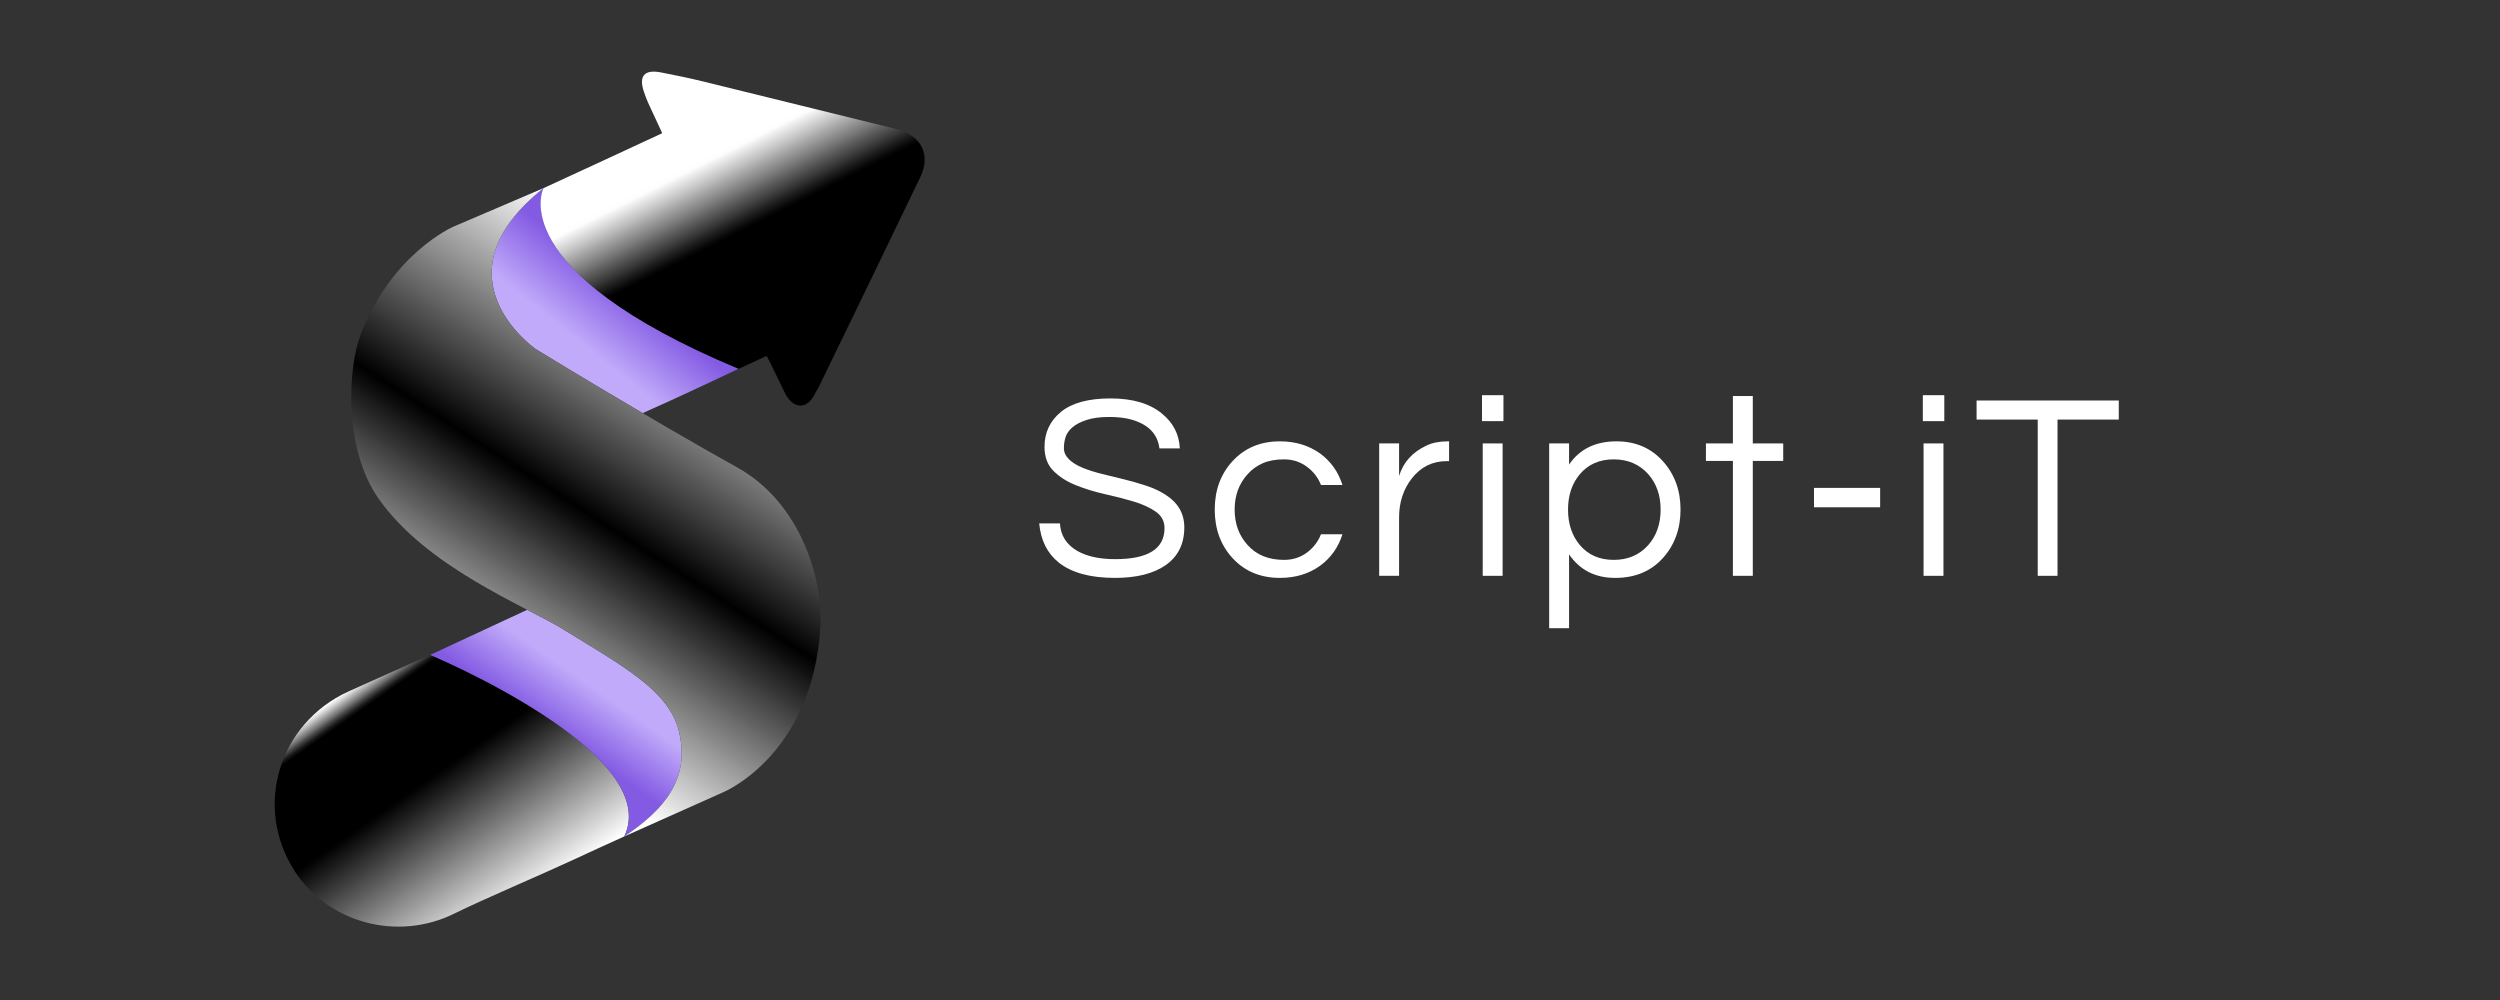 <svg xmlns="http://www.w3.org/2000/svg" xmlns:xlink="http://www.w3.org/1999/xlink" width="500" zoomAndPan="magnify" viewBox="0 0 375 150" height="200" preserveAspectRatio="xMidYMid meet" version="1.0"><rect x="0" y="0" width="375" height="150" fill="#333333" stroke="none"/><defs><g/><clipPath id="bbf64ff0d7"><path d="M 41.203 98 L 96 98 L 96 138.996 L 41.203 138.996 Z M 41.203 98 " clip-rule="nonzero"/></clipPath><clipPath id="56ed6a9a7a"><path d="M 64.531 98.234 L 64.543 98.227 C 60.141 100.195 55.062 102.438 52.242 103.73 C 41.758 108.539 37.996 121.113 44.227 130.699 C 49.215 138.383 59.57 141.305 68.207 137.008 C 72.23 135.008 81.719 130.965 85.793 129.059 C 88.398 127.84 91.023 126.652 93.648 125.461 C 99.609 112.871 64.531 98.234 64.531 98.234 Z M 95.535 124.602 L 95.773 124.496 L 95.773 124.488 Z M 95.535 124.602 " clip-rule="nonzero"/></clipPath><linearGradient x1="76.454" gradientTransform="matrix(0.08, 0, 0, 0.08, 41.208, 10.746)" y1="1042.196" x2="556.451" gradientUnits="userSpaceOnUse" y2="1727.72" id="fc3ef2fd97"><stop stop-opacity="1" stop-color="rgb(100%, 100%, 100%)" offset="0"/><stop stop-opacity="1" stop-color="rgb(100%, 100%, 100%)" offset="0.125"/><stop stop-opacity="1" stop-color="rgb(100%, 100%, 100%)" offset="0.156"/><stop stop-opacity="1" stop-color="rgb(93.257%, 93.257%, 93.257%)" offset="0.16"/><stop stop-opacity="1" stop-color="rgb(86.514%, 86.514%, 86.514%)" offset="0.164"/><stop stop-opacity="1" stop-color="rgb(78.79%, 78.79%, 78.79%)" offset="0.168"/><stop stop-opacity="1" stop-color="rgb(71.066%, 71.066%, 71.066%)" offset="0.172"/><stop stop-opacity="1" stop-color="rgb(63.341%, 63.341%, 63.341%)" offset="0.176"/><stop stop-opacity="1" stop-color="rgb(55.617%, 55.617%, 55.617%)" offset="0.18"/><stop stop-opacity="1" stop-color="rgb(47.893%, 47.893%, 47.893%)" offset="0.184"/><stop stop-opacity="1" stop-color="rgb(40.169%, 40.169%, 40.169%)" offset="0.188"/><stop stop-opacity="1" stop-color="rgb(32.443%, 32.443%, 32.443%)" offset="0.191"/><stop stop-opacity="1" stop-color="rgb(24.719%, 24.719%, 24.719%)" offset="0.195"/><stop stop-opacity="1" stop-color="rgb(16.995%, 16.995%, 16.995%)" offset="0.199"/><stop stop-opacity="1" stop-color="rgb(9.271%, 9.271%, 9.271%)" offset="0.203"/><stop stop-opacity="1" stop-color="rgb(4.636%, 4.636%, 4.636%)" offset="0.207"/><stop stop-opacity="1" stop-color="rgb(0%, 0%, 0%)" offset="0.211"/><stop stop-opacity="1" stop-color="rgb(0%, 0%, 0%)" offset="0.219"/><stop stop-opacity="1" stop-color="rgb(0%, 0%, 0%)" offset="0.25"/><stop stop-opacity="1" stop-color="rgb(0%, 0%, 0%)" offset="0.375"/><stop stop-opacity="1" stop-color="rgb(0%, 0%, 0%)" offset="0.406"/><stop stop-opacity="1" stop-color="rgb(0%, 0%, 0%)" offset="0.422"/><stop stop-opacity="1" stop-color="rgb(0.981%, 0.981%, 0.981%)" offset="0.426"/><stop stop-opacity="1" stop-color="rgb(1.962%, 1.962%, 1.962%)" offset="0.43"/><stop stop-opacity="1" stop-color="rgb(3.065%, 3.065%, 3.065%)" offset="0.434"/><stop stop-opacity="1" stop-color="rgb(4.17%, 4.17%, 4.17%)" offset="0.438"/><stop stop-opacity="1" stop-color="rgb(5.273%, 5.273%, 5.273%)" offset="0.441"/><stop stop-opacity="1" stop-color="rgb(6.377%, 6.377%, 6.377%)" offset="0.445"/><stop stop-opacity="1" stop-color="rgb(7.48%, 7.48%, 7.48%)" offset="0.449"/><stop stop-opacity="1" stop-color="rgb(8.583%, 8.583%, 8.583%)" offset="0.453"/><stop stop-opacity="1" stop-color="rgb(9.686%, 9.686%, 9.686%)" offset="0.457"/><stop stop-opacity="1" stop-color="rgb(10.791%, 10.791%, 10.791%)" offset="0.461"/><stop stop-opacity="1" stop-color="rgb(11.894%, 11.894%, 11.894%)" offset="0.465"/><stop stop-opacity="1" stop-color="rgb(12.997%, 12.997%, 12.997%)" offset="0.469"/><stop stop-opacity="1" stop-color="rgb(14.101%, 14.101%, 14.101%)" offset="0.473"/><stop stop-opacity="1" stop-color="rgb(15.204%, 15.204%, 15.204%)" offset="0.477"/><stop stop-opacity="1" stop-color="rgb(16.307%, 16.307%, 16.307%)" offset="0.48"/><stop stop-opacity="1" stop-color="rgb(17.412%, 17.412%, 17.412%)" offset="0.484"/><stop stop-opacity="1" stop-color="rgb(18.515%, 18.515%, 18.515%)" offset="0.488"/><stop stop-opacity="1" stop-color="rgb(19.618%, 19.618%, 19.618%)" offset="0.492"/><stop stop-opacity="1" stop-color="rgb(20.721%, 20.721%, 20.721%)" offset="0.496"/><stop stop-opacity="1" stop-color="rgb(21.825%, 21.825%, 21.825%)" offset="0.5"/><stop stop-opacity="1" stop-color="rgb(22.928%, 22.928%, 22.928%)" offset="0.504"/><stop stop-opacity="1" stop-color="rgb(24.033%, 24.033%, 24.033%)" offset="0.508"/><stop stop-opacity="1" stop-color="rgb(25.136%, 25.136%, 25.136%)" offset="0.512"/><stop stop-opacity="1" stop-color="rgb(26.239%, 26.239%, 26.239%)" offset="0.516"/><stop stop-opacity="1" stop-color="rgb(27.342%, 27.342%, 27.342%)" offset="0.52"/><stop stop-opacity="1" stop-color="rgb(28.445%, 28.445%, 28.445%)" offset="0.523"/><stop stop-opacity="1" stop-color="rgb(29.549%, 29.549%, 29.549%)" offset="0.527"/><stop stop-opacity="1" stop-color="rgb(30.653%, 30.653%, 30.653%)" offset="0.531"/><stop stop-opacity="1" stop-color="rgb(31.757%, 31.757%, 31.757%)" offset="0.535"/><stop stop-opacity="1" stop-color="rgb(32.86%, 32.86%, 32.86%)" offset="0.539"/><stop stop-opacity="1" stop-color="rgb(33.963%, 33.963%, 33.963%)" offset="0.543"/><stop stop-opacity="1" stop-color="rgb(35.068%, 35.068%, 35.068%)" offset="0.547"/><stop stop-opacity="1" stop-color="rgb(36.171%, 36.171%, 36.171%)" offset="0.551"/><stop stop-opacity="1" stop-color="rgb(37.274%, 37.274%, 37.274%)" offset="0.555"/><stop stop-opacity="1" stop-color="rgb(38.377%, 38.377%, 38.377%)" offset="0.559"/><stop stop-opacity="1" stop-color="rgb(39.481%, 39.481%, 39.481%)" offset="0.562"/><stop stop-opacity="1" stop-color="rgb(40.584%, 40.584%, 40.584%)" offset="0.566"/><stop stop-opacity="1" stop-color="rgb(41.689%, 41.689%, 41.689%)" offset="0.57"/><stop stop-opacity="1" stop-color="rgb(42.792%, 42.792%, 42.792%)" offset="0.574"/><stop stop-opacity="1" stop-color="rgb(43.895%, 43.895%, 43.895%)" offset="0.578"/><stop stop-opacity="1" stop-color="rgb(44.998%, 44.998%, 44.998%)" offset="0.582"/><stop stop-opacity="1" stop-color="rgb(46.101%, 46.101%, 46.101%)" offset="0.586"/><stop stop-opacity="1" stop-color="rgb(47.205%, 47.205%, 47.205%)" offset="0.59"/><stop stop-opacity="1" stop-color="rgb(48.309%, 48.309%, 48.309%)" offset="0.594"/><stop stop-opacity="1" stop-color="rgb(49.413%, 49.413%, 49.413%)" offset="0.598"/><stop stop-opacity="1" stop-color="rgb(50.516%, 50.516%, 50.516%)" offset="0.602"/><stop stop-opacity="1" stop-color="rgb(51.619%, 51.619%, 51.619%)" offset="0.605"/><stop stop-opacity="1" stop-color="rgb(52.722%, 52.722%, 52.722%)" offset="0.609"/><stop stop-opacity="1" stop-color="rgb(53.825%, 53.825%, 53.825%)" offset="0.613"/><stop stop-opacity="1" stop-color="rgb(54.93%, 54.93%, 54.93%)" offset="0.617"/><stop stop-opacity="1" stop-color="rgb(56.033%, 56.033%, 56.033%)" offset="0.621"/><stop stop-opacity="1" stop-color="rgb(57.137%, 57.137%, 57.137%)" offset="0.625"/><stop stop-opacity="1" stop-color="rgb(58.24%, 58.24%, 58.24%)" offset="0.629"/><stop stop-opacity="1" stop-color="rgb(59.344%, 59.344%, 59.344%)" offset="0.633"/><stop stop-opacity="1" stop-color="rgb(60.448%, 60.448%, 60.448%)" offset="0.637"/><stop stop-opacity="1" stop-color="rgb(61.551%, 61.551%, 61.551%)" offset="0.641"/><stop stop-opacity="1" stop-color="rgb(62.654%, 62.654%, 62.654%)" offset="0.645"/><stop stop-opacity="1" stop-color="rgb(63.757%, 63.757%, 63.757%)" offset="0.648"/><stop stop-opacity="1" stop-color="rgb(64.861%, 64.861%, 64.861%)" offset="0.652"/><stop stop-opacity="1" stop-color="rgb(65.965%, 65.965%, 65.965%)" offset="0.656"/><stop stop-opacity="1" stop-color="rgb(67.068%, 67.068%, 67.068%)" offset="0.66"/><stop stop-opacity="1" stop-color="rgb(68.172%, 68.172%, 68.172%)" offset="0.664"/><stop stop-opacity="1" stop-color="rgb(69.275%, 69.275%, 69.275%)" offset="0.668"/><stop stop-opacity="1" stop-color="rgb(70.378%, 70.378%, 70.378%)" offset="0.672"/><stop stop-opacity="1" stop-color="rgb(71.481%, 71.481%, 71.481%)" offset="0.676"/><stop stop-opacity="1" stop-color="rgb(72.586%, 72.586%, 72.586%)" offset="0.68"/><stop stop-opacity="1" stop-color="rgb(73.689%, 73.689%, 73.689%)" offset="0.684"/><stop stop-opacity="1" stop-color="rgb(74.792%, 74.792%, 74.792%)" offset="0.688"/><stop stop-opacity="1" stop-color="rgb(75.896%, 75.896%, 75.896%)" offset="0.691"/><stop stop-opacity="1" stop-color="rgb(76.999%, 76.999%, 76.999%)" offset="0.695"/><stop stop-opacity="1" stop-color="rgb(78.102%, 78.102%, 78.102%)" offset="0.699"/><stop stop-opacity="1" stop-color="rgb(79.207%, 79.207%, 79.207%)" offset="0.703"/><stop stop-opacity="1" stop-color="rgb(80.31%, 80.31%, 80.31%)" offset="0.707"/><stop stop-opacity="1" stop-color="rgb(81.413%, 81.413%, 81.413%)" offset="0.711"/><stop stop-opacity="1" stop-color="rgb(82.516%, 82.516%, 82.516%)" offset="0.715"/><stop stop-opacity="1" stop-color="rgb(83.62%, 83.62%, 83.62%)" offset="0.719"/><stop stop-opacity="1" stop-color="rgb(84.723%, 84.723%, 84.723%)" offset="0.723"/><stop stop-opacity="1" stop-color="rgb(85.828%, 85.828%, 85.828%)" offset="0.727"/><stop stop-opacity="1" stop-color="rgb(86.931%, 86.931%, 86.931%)" offset="0.73"/><stop stop-opacity="1" stop-color="rgb(88.034%, 88.034%, 88.034%)" offset="0.734"/><stop stop-opacity="1" stop-color="rgb(89.137%, 89.137%, 89.137%)" offset="0.738"/><stop stop-opacity="1" stop-color="rgb(90.242%, 90.242%, 90.242%)" offset="0.742"/><stop stop-opacity="1" stop-color="rgb(91.345%, 91.345%, 91.345%)" offset="0.746"/><stop stop-opacity="1" stop-color="rgb(92.448%, 92.448%, 92.448%)" offset="0.75"/><stop stop-opacity="1" stop-color="rgb(93.552%, 93.552%, 93.552%)" offset="0.754"/><stop stop-opacity="1" stop-color="rgb(94.655%, 94.655%, 94.655%)" offset="0.758"/><stop stop-opacity="1" stop-color="rgb(95.758%, 95.758%, 95.758%)" offset="0.762"/><stop stop-opacity="1" stop-color="rgb(96.863%, 96.863%, 96.863%)" offset="0.766"/><stop stop-opacity="1" stop-color="rgb(97.966%, 97.966%, 97.966%)" offset="0.77"/><stop stop-opacity="1" stop-color="rgb(99.069%, 99.069%, 99.069%)" offset="0.773"/><stop stop-opacity="1" stop-color="rgb(99.535%, 99.535%, 99.535%)" offset="0.777"/><stop stop-opacity="1" stop-color="rgb(100%, 100%, 100%)" offset="0.781"/><stop stop-opacity="1" stop-color="rgb(100%, 100%, 100%)" offset="0.812"/><stop stop-opacity="1" stop-color="rgb(100%, 100%, 100%)" offset="0.875"/><stop stop-opacity="1" stop-color="rgb(100%, 100%, 100%)" offset="1"/></linearGradient><clipPath id="663a079179"><path d="M 64 91 L 103 91 L 103 126 L 64 126 Z M 64 91 " clip-rule="nonzero"/></clipPath><clipPath id="40b9ee86f8"><path d="M 101.844 109.699 C 100.363 103.555 93.262 99.824 84.496 94.406 C 83.125 93.559 81.242 92.59 79.082 91.469 L 64.531 98.234 C 64.531 98.234 99.617 112.875 93.645 125.465 C 99.645 121.441 103.574 116.859 101.844 109.699 Z M 101.844 109.699 " clip-rule="nonzero"/></clipPath><linearGradient x1="343.986" gradientTransform="matrix(0.08, 0, 0, 0.08, 41.208, 10.746)" y1="1473.524" x2="702.686" gradientUnits="userSpaceOnUse" y2="957.837" id="b6001cab8d"><stop stop-opacity="1" stop-color="rgb(51.399%, 35.699%, 89%)" offset="0"/><stop stop-opacity="1" stop-color="rgb(51.399%, 35.699%, 89%)" offset="0.25"/><stop stop-opacity="1" stop-color="rgb(51.399%, 35.699%, 89%)" offset="0.375"/><stop stop-opacity="1" stop-color="rgb(51.399%, 35.699%, 89%)" offset="0.438"/><stop stop-opacity="1" stop-color="rgb(51.399%, 35.699%, 89%)" offset="0.443"/><stop stop-opacity="1" stop-color="rgb(51.399%, 35.699%, 89%)" offset="0.469"/><stop stop-opacity="1" stop-color="rgb(51.666%, 36.04%, 89.098%)" offset="0.473"/><stop stop-opacity="1" stop-color="rgb(51.933%, 36.382%, 89.197%)" offset="0.477"/><stop stop-opacity="1" stop-color="rgb(52.477%, 37.074%, 89.398%)" offset="0.48"/><stop stop-opacity="1" stop-color="rgb(53.02%, 37.767%, 89.6%)" offset="0.484"/><stop stop-opacity="1" stop-color="rgb(53.563%, 38.46%, 89.801%)" offset="0.488"/><stop stop-opacity="1" stop-color="rgb(54.106%, 39.153%, 90.002%)" offset="0.492"/><stop stop-opacity="1" stop-color="rgb(54.649%, 39.845%, 90.202%)" offset="0.496"/><stop stop-opacity="1" stop-color="rgb(55.193%, 40.538%, 90.404%)" offset="0.5"/><stop stop-opacity="1" stop-color="rgb(55.734%, 41.231%, 90.605%)" offset="0.504"/><stop stop-opacity="1" stop-color="rgb(56.277%, 41.924%, 90.807%)" offset="0.508"/><stop stop-opacity="1" stop-color="rgb(56.821%, 42.616%, 91.006%)" offset="0.512"/><stop stop-opacity="1" stop-color="rgb(57.364%, 43.309%, 91.208%)" offset="0.516"/><stop stop-opacity="1" stop-color="rgb(57.907%, 44.002%, 91.409%)" offset="0.52"/><stop stop-opacity="1" stop-color="rgb(58.45%, 44.695%, 91.611%)" offset="0.523"/><stop stop-opacity="1" stop-color="rgb(58.994%, 45.387%, 91.812%)" offset="0.527"/><stop stop-opacity="1" stop-color="rgb(59.537%, 46.08%, 92.014%)" offset="0.531"/><stop stop-opacity="1" stop-color="rgb(60.078%, 46.773%, 92.213%)" offset="0.535"/><stop stop-opacity="1" stop-color="rgb(60.622%, 47.466%, 92.415%)" offset="0.539"/><stop stop-opacity="1" stop-color="rgb(61.165%, 48.158%, 92.616%)" offset="0.543"/><stop stop-opacity="1" stop-color="rgb(61.708%, 48.851%, 92.818%)" offset="0.547"/><stop stop-opacity="1" stop-color="rgb(62.251%, 49.544%, 93.018%)" offset="0.551"/><stop stop-opacity="1" stop-color="rgb(62.794%, 50.237%, 93.219%)" offset="0.555"/><stop stop-opacity="1" stop-color="rgb(63.338%, 50.929%, 93.42%)" offset="0.559"/><stop stop-opacity="1" stop-color="rgb(63.881%, 51.622%, 93.622%)" offset="0.562"/><stop stop-opacity="1" stop-color="rgb(64.423%, 52.315%, 93.823%)" offset="0.566"/><stop stop-opacity="1" stop-color="rgb(64.966%, 53.008%, 94.025%)" offset="0.57"/><stop stop-opacity="1" stop-color="rgb(65.509%, 53.7%, 94.225%)" offset="0.574"/><stop stop-opacity="1" stop-color="rgb(66.052%, 54.393%, 94.426%)" offset="0.578"/><stop stop-opacity="1" stop-color="rgb(66.595%, 55.086%, 94.627%)" offset="0.582"/><stop stop-opacity="1" stop-color="rgb(67.139%, 55.779%, 94.829%)" offset="0.586"/><stop stop-opacity="1" stop-color="rgb(67.682%, 56.471%, 95.03%)" offset="0.59"/><stop stop-opacity="1" stop-color="rgb(68.225%, 57.164%, 95.232%)" offset="0.594"/><stop stop-opacity="1" stop-color="rgb(68.768%, 57.857%, 95.432%)" offset="0.598"/><stop stop-opacity="1" stop-color="rgb(69.312%, 58.55%, 95.633%)" offset="0.602"/><stop stop-opacity="1" stop-color="rgb(69.853%, 59.242%, 95.834%)" offset="0.605"/><stop stop-opacity="1" stop-color="rgb(70.396%, 59.935%, 96.036%)" offset="0.609"/><stop stop-opacity="1" stop-color="rgb(70.94%, 60.628%, 96.236%)" offset="0.613"/><stop stop-opacity="1" stop-color="rgb(71.483%, 61.32%, 96.437%)" offset="0.617"/><stop stop-opacity="1" stop-color="rgb(72.026%, 62.013%, 96.638%)" offset="0.621"/><stop stop-opacity="1" stop-color="rgb(72.569%, 62.706%, 96.84%)" offset="0.625"/><stop stop-opacity="1" stop-color="rgb(73.112%, 63.399%, 97.041%)" offset="0.629"/><stop stop-opacity="1" stop-color="rgb(73.656%, 64.091%, 97.243%)" offset="0.633"/><stop stop-opacity="1" stop-color="rgb(74.197%, 64.784%, 97.443%)" offset="0.637"/><stop stop-opacity="1" stop-color="rgb(74.741%, 65.477%, 97.644%)" offset="0.641"/><stop stop-opacity="1" stop-color="rgb(75.22%, 66.087%, 97.821%)" offset="0.645"/><stop stop-opacity="1" stop-color="rgb(75.699%, 66.699%, 98%)" offset="0.648"/><stop stop-opacity="1" stop-color="rgb(75.699%, 66.699%, 98%)" offset="0.656"/><stop stop-opacity="1" stop-color="rgb(75.699%, 66.699%, 98%)" offset="0.688"/><stop stop-opacity="1" stop-color="rgb(75.699%, 66.699%, 98%)" offset="0.75"/><stop stop-opacity="1" stop-color="rgb(75.699%, 66.699%, 98%)" offset="1"/></linearGradient><clipPath id="d42c8b4089"><path d="M 73 28 L 111 28 L 111 62 L 73 62 Z M 73 28 " clip-rule="nonzero"/></clipPath><clipPath id="39a30052e7"><path d="M 81.387 28.281 L 81.535 28.219 C 64.738 41.598 80.371 52.375 80.371 52.375 C 80.371 52.375 87.613 56.812 96.395 61.969 C 97.477 61.492 101.945 59.512 110.789 55.316 C 75.195 40.434 81.574 28.195 81.574 28.195 Z M 81.387 28.281 " clip-rule="nonzero"/></clipPath><linearGradient x1="836.929" gradientTransform="matrix(0.08, 0, 0, 0.08, 41.208, 10.746)" y1="192.656" x2="406.606" gradientUnits="userSpaceOnUse" y2="731.541" id="c18f18b8d0"><stop stop-opacity="1" stop-color="rgb(51.399%, 35.699%, 89%)" offset="0"/><stop stop-opacity="1" stop-color="rgb(51.399%, 35.699%, 89%)" offset="0.25"/><stop stop-opacity="1" stop-color="rgb(51.399%, 35.699%, 89%)" offset="0.375"/><stop stop-opacity="1" stop-color="rgb(51.399%, 35.699%, 89%)" offset="0.406"/><stop stop-opacity="1" stop-color="rgb(51.637%, 36.002%, 89.087%)" offset="0.41"/><stop stop-opacity="1" stop-color="rgb(51.875%, 36.305%, 89.175%)" offset="0.414"/><stop stop-opacity="1" stop-color="rgb(52.383%, 36.954%, 89.363%)" offset="0.418"/><stop stop-opacity="1" stop-color="rgb(52.892%, 37.604%, 89.552%)" offset="0.422"/><stop stop-opacity="1" stop-color="rgb(53.4%, 38.252%, 89.74%)" offset="0.426"/><stop stop-opacity="1" stop-color="rgb(53.909%, 38.901%, 89.929%)" offset="0.43"/><stop stop-opacity="1" stop-color="rgb(54.417%, 39.549%, 90.117%)" offset="0.434"/><stop stop-opacity="1" stop-color="rgb(54.926%, 40.199%, 90.306%)" offset="0.438"/><stop stop-opacity="1" stop-color="rgb(55.434%, 40.848%, 90.494%)" offset="0.441"/><stop stop-opacity="1" stop-color="rgb(55.943%, 41.496%, 90.683%)" offset="0.445"/><stop stop-opacity="1" stop-color="rgb(56.451%, 42.145%, 90.871%)" offset="0.449"/><stop stop-opacity="1" stop-color="rgb(56.961%, 42.795%, 91.058%)" offset="0.453"/><stop stop-opacity="1" stop-color="rgb(57.469%, 43.443%, 91.246%)" offset="0.457"/><stop stop-opacity="1" stop-color="rgb(57.977%, 44.092%, 91.435%)" offset="0.461"/><stop stop-opacity="1" stop-color="rgb(58.485%, 44.74%, 91.623%)" offset="0.465"/><stop stop-opacity="1" stop-color="rgb(58.995%, 45.389%, 91.812%)" offset="0.469"/><stop stop-opacity="1" stop-color="rgb(59.503%, 46.037%, 92%)" offset="0.473"/><stop stop-opacity="1" stop-color="rgb(60.013%, 46.687%, 92.189%)" offset="0.477"/><stop stop-opacity="1" stop-color="rgb(60.521%, 47.336%, 92.377%)" offset="0.48"/><stop stop-opacity="1" stop-color="rgb(61.029%, 47.984%, 92.566%)" offset="0.484"/><stop stop-opacity="1" stop-color="rgb(61.537%, 48.633%, 92.754%)" offset="0.488"/><stop stop-opacity="1" stop-color="rgb(62.047%, 49.283%, 92.943%)" offset="0.492"/><stop stop-opacity="1" stop-color="rgb(62.555%, 49.931%, 93.13%)" offset="0.496"/><stop stop-opacity="1" stop-color="rgb(63.063%, 50.58%, 93.32%)" offset="0.5"/><stop stop-opacity="1" stop-color="rgb(63.571%, 51.228%, 93.507%)" offset="0.504"/><stop stop-opacity="1" stop-color="rgb(64.081%, 51.877%, 93.697%)" offset="0.508"/><stop stop-opacity="1" stop-color="rgb(64.589%, 52.525%, 93.884%)" offset="0.512"/><stop stop-opacity="1" stop-color="rgb(65.099%, 53.175%, 94.073%)" offset="0.516"/><stop stop-opacity="1" stop-color="rgb(65.607%, 53.824%, 94.261%)" offset="0.52"/><stop stop-opacity="1" stop-color="rgb(66.115%, 54.472%, 94.449%)" offset="0.523"/><stop stop-opacity="1" stop-color="rgb(66.623%, 55.121%, 94.637%)" offset="0.527"/><stop stop-opacity="1" stop-color="rgb(67.133%, 55.771%, 94.826%)" offset="0.531"/><stop stop-opacity="1" stop-color="rgb(67.641%, 56.419%, 95.013%)" offset="0.535"/><stop stop-opacity="1" stop-color="rgb(68.15%, 57.068%, 95.203%)" offset="0.539"/><stop stop-opacity="1" stop-color="rgb(68.658%, 57.716%, 95.39%)" offset="0.543"/><stop stop-opacity="1" stop-color="rgb(69.167%, 58.365%, 95.58%)" offset="0.547"/><stop stop-opacity="1" stop-color="rgb(69.675%, 59.013%, 95.767%)" offset="0.551"/><stop stop-opacity="1" stop-color="rgb(70.184%, 59.663%, 95.956%)" offset="0.555"/><stop stop-opacity="1" stop-color="rgb(70.692%, 60.312%, 96.144%)" offset="0.559"/><stop stop-opacity="1" stop-color="rgb(71.201%, 60.96%, 96.333%)" offset="0.562"/><stop stop-opacity="1" stop-color="rgb(71.709%, 61.609%, 96.521%)" offset="0.566"/><stop stop-opacity="1" stop-color="rgb(72.218%, 62.259%, 96.71%)" offset="0.57"/><stop stop-opacity="1" stop-color="rgb(72.726%, 62.907%, 96.898%)" offset="0.574"/><stop stop-opacity="1" stop-color="rgb(73.236%, 63.556%, 97.087%)" offset="0.578"/><stop stop-opacity="1" stop-color="rgb(73.744%, 64.204%, 97.275%)" offset="0.582"/><stop stop-opacity="1" stop-color="rgb(74.252%, 64.854%, 97.464%)" offset="0.586"/><stop stop-opacity="1" stop-color="rgb(74.76%, 65.503%, 97.652%)" offset="0.59"/><stop stop-opacity="1" stop-color="rgb(75.27%, 66.151%, 97.841%)" offset="0.594"/><stop stop-opacity="1" stop-color="rgb(75.484%, 66.425%, 97.92%)" offset="0.598"/><stop stop-opacity="1" stop-color="rgb(75.699%, 66.699%, 98%)" offset="0.602"/><stop stop-opacity="1" stop-color="rgb(75.699%, 66.699%, 98%)" offset="0.609"/><stop stop-opacity="1" stop-color="rgb(75.699%, 66.699%, 98%)" offset="0.625"/><stop stop-opacity="1" stop-color="rgb(75.699%, 66.699%, 98%)" offset="0.75"/><stop stop-opacity="1" stop-color="rgb(75.699%, 66.699%, 98%)" offset="1"/></linearGradient><clipPath id="b37e987f21"><path d="M 52 28 L 124 28 L 124 126 L 52 126 Z M 52 28 " clip-rule="nonzero"/></clipPath><clipPath id="21186226e0"><path d="M 81.531 28.219 L 67.992 34.008 C 67.992 34.008 58.789 38 54.121 50.121 C 52.105 55.355 51.613 67.328 56.711 74.68 C 63.977 85.137 78.707 90.832 84.496 94.406 C 93.262 99.824 100.359 103.555 101.844 109.699 C 103.574 116.859 99.645 121.441 93.645 125.465 C 101.969 121.738 108.535 118.812 108.535 118.812 C 108.535 118.812 121.902 113.281 123.059 94.047 C 123.5 86.73 119.961 75.332 110.641 70.152 C 97.184 62.664 80.371 52.375 80.371 52.375 C 80.371 52.375 64.738 41.598 81.531 28.219 Z M 81.531 28.219 " clip-rule="nonzero"/></clipPath><linearGradient x1="38.492" gradientTransform="matrix(0.079, 0.011, -0.011, 0.079, 67.575, -2.812)" y1="1703.323" x2="738.343" gradientUnits="userSpaceOnUse" y2="202.467" id="f927d2e310"><stop stop-opacity="1" stop-color="rgb(100%, 100%, 100%)" offset="0"/><stop stop-opacity="1" stop-color="rgb(100%, 100%, 100%)" offset="0.125"/><stop stop-opacity="1" stop-color="rgb(100%, 100%, 100%)" offset="0.188"/><stop stop-opacity="1" stop-color="rgb(100%, 100%, 100%)" offset="0.219"/><stop stop-opacity="1" stop-color="rgb(100%, 100%, 100%)" offset="0.234"/><stop stop-opacity="1" stop-color="rgb(100%, 100%, 100%)" offset="0.242"/><stop stop-opacity="1" stop-color="rgb(98.822%, 98.822%, 98.822%)" offset="0.246"/><stop stop-opacity="1" stop-color="rgb(97.644%, 97.644%, 97.644%)" offset="0.25"/><stop stop-opacity="1" stop-color="rgb(96.117%, 96.117%, 96.117%)" offset="0.254"/><stop stop-opacity="1" stop-color="rgb(94.589%, 94.589%, 94.589%)" offset="0.258"/><stop stop-opacity="1" stop-color="rgb(93.06%, 93.06%, 93.06%)" offset="0.262"/><stop stop-opacity="1" stop-color="rgb(91.533%, 91.533%, 91.533%)" offset="0.266"/><stop stop-opacity="1" stop-color="rgb(90.004%, 90.004%, 90.004%)" offset="0.27"/><stop stop-opacity="1" stop-color="rgb(88.477%, 88.477%, 88.477%)" offset="0.273"/><stop stop-opacity="1" stop-color="rgb(86.949%, 86.949%, 86.949%)" offset="0.277"/><stop stop-opacity="1" stop-color="rgb(85.422%, 85.422%, 85.422%)" offset="0.281"/><stop stop-opacity="1" stop-color="rgb(83.893%, 83.893%, 83.893%)" offset="0.285"/><stop stop-opacity="1" stop-color="rgb(82.365%, 82.365%, 82.365%)" offset="0.289"/><stop stop-opacity="1" stop-color="rgb(80.838%, 80.838%, 80.838%)" offset="0.293"/><stop stop-opacity="1" stop-color="rgb(79.311%, 79.311%, 79.311%)" offset="0.297"/><stop stop-opacity="1" stop-color="rgb(77.782%, 77.782%, 77.782%)" offset="0.301"/><stop stop-opacity="1" stop-color="rgb(76.254%, 76.254%, 76.254%)" offset="0.305"/><stop stop-opacity="1" stop-color="rgb(74.725%, 74.725%, 74.725%)" offset="0.309"/><stop stop-opacity="1" stop-color="rgb(73.198%, 73.198%, 73.198%)" offset="0.312"/><stop stop-opacity="1" stop-color="rgb(71.671%, 71.671%, 71.671%)" offset="0.316"/><stop stop-opacity="1" stop-color="rgb(70.143%, 70.143%, 70.143%)" offset="0.32"/><stop stop-opacity="1" stop-color="rgb(68.614%, 68.614%, 68.614%)" offset="0.324"/><stop stop-opacity="1" stop-color="rgb(67.087%, 67.087%, 67.087%)" offset="0.328"/><stop stop-opacity="1" stop-color="rgb(65.559%, 65.559%, 65.559%)" offset="0.332"/><stop stop-opacity="1" stop-color="rgb(64.032%, 64.032%, 64.032%)" offset="0.336"/><stop stop-opacity="1" stop-color="rgb(62.503%, 62.503%, 62.503%)" offset="0.34"/><stop stop-opacity="1" stop-color="rgb(60.976%, 60.976%, 60.976%)" offset="0.344"/><stop stop-opacity="1" stop-color="rgb(59.447%, 59.447%, 59.447%)" offset="0.348"/><stop stop-opacity="1" stop-color="rgb(57.919%, 57.919%, 57.919%)" offset="0.352"/><stop stop-opacity="1" stop-color="rgb(56.392%, 56.392%, 56.392%)" offset="0.355"/><stop stop-opacity="1" stop-color="rgb(54.865%, 54.865%, 54.865%)" offset="0.359"/><stop stop-opacity="1" stop-color="rgb(53.336%, 53.336%, 53.336%)" offset="0.363"/><stop stop-opacity="1" stop-color="rgb(51.808%, 51.808%, 51.808%)" offset="0.367"/><stop stop-opacity="1" stop-color="rgb(50.281%, 50.281%, 50.281%)" offset="0.371"/><stop stop-opacity="1" stop-color="rgb(48.753%, 48.753%, 48.753%)" offset="0.375"/><stop stop-opacity="1" stop-color="rgb(47.224%, 47.224%, 47.224%)" offset="0.379"/><stop stop-opacity="1" stop-color="rgb(45.697%, 45.697%, 45.697%)" offset="0.383"/><stop stop-opacity="1" stop-color="rgb(44.168%, 44.168%, 44.168%)" offset="0.387"/><stop stop-opacity="1" stop-color="rgb(42.641%, 42.641%, 42.641%)" offset="0.391"/><stop stop-opacity="1" stop-color="rgb(41.113%, 41.113%, 41.113%)" offset="0.395"/><stop stop-opacity="1" stop-color="rgb(39.586%, 39.586%, 39.586%)" offset="0.398"/><stop stop-opacity="1" stop-color="rgb(38.057%, 38.057%, 38.057%)" offset="0.402"/><stop stop-opacity="1" stop-color="rgb(36.53%, 36.53%, 36.53%)" offset="0.406"/><stop stop-opacity="1" stop-color="rgb(35.002%, 35.002%, 35.002%)" offset="0.41"/><stop stop-opacity="1" stop-color="rgb(33.475%, 33.475%, 33.475%)" offset="0.414"/><stop stop-opacity="1" stop-color="rgb(31.946%, 31.946%, 31.946%)" offset="0.418"/><stop stop-opacity="1" stop-color="rgb(30.418%, 30.418%, 30.418%)" offset="0.422"/><stop stop-opacity="1" stop-color="rgb(28.889%, 28.889%, 28.889%)" offset="0.426"/><stop stop-opacity="1" stop-color="rgb(27.362%, 27.362%, 27.362%)" offset="0.43"/><stop stop-opacity="1" stop-color="rgb(25.835%, 25.835%, 25.835%)" offset="0.434"/><stop stop-opacity="1" stop-color="rgb(24.307%, 24.307%, 24.307%)" offset="0.438"/><stop stop-opacity="1" stop-color="rgb(22.778%, 22.778%, 22.778%)" offset="0.441"/><stop stop-opacity="1" stop-color="rgb(21.251%, 21.251%, 21.251%)" offset="0.445"/><stop stop-opacity="1" stop-color="rgb(19.724%, 19.724%, 19.724%)" offset="0.449"/><stop stop-opacity="1" stop-color="rgb(18.196%, 18.196%, 18.196%)" offset="0.453"/><stop stop-opacity="1" stop-color="rgb(16.667%, 16.667%, 16.667%)" offset="0.457"/><stop stop-opacity="1" stop-color="rgb(15.14%, 15.14%, 15.14%)" offset="0.461"/><stop stop-opacity="1" stop-color="rgb(13.611%, 13.611%, 13.611%)" offset="0.465"/><stop stop-opacity="1" stop-color="rgb(12.083%, 12.083%, 12.083%)" offset="0.469"/><stop stop-opacity="1" stop-color="rgb(10.556%, 10.556%, 10.556%)" offset="0.473"/><stop stop-opacity="1" stop-color="rgb(9.029%, 9.029%, 9.029%)" offset="0.477"/><stop stop-opacity="1" stop-color="rgb(7.5%, 7.5%, 7.5%)" offset="0.48"/><stop stop-opacity="1" stop-color="rgb(5.972%, 5.972%, 5.972%)" offset="0.484"/><stop stop-opacity="1" stop-color="rgb(4.445%, 4.445%, 4.445%)" offset="0.488"/><stop stop-opacity="1" stop-color="rgb(2.917%, 2.917%, 2.917%)" offset="0.492"/><stop stop-opacity="1" stop-color="rgb(1.52%, 1.52%, 1.52%)" offset="0.496"/><stop stop-opacity="1" stop-color="rgb(0.124%, 0.124%, 0.124%)" offset="0.5"/><stop stop-opacity="1" stop-color="rgb(1.498%, 1.498%, 1.498%)" offset="0.504"/><stop stop-opacity="1" stop-color="rgb(2.873%, 2.873%, 2.873%)" offset="0.508"/><stop stop-opacity="1" stop-color="rgb(4.248%, 4.248%, 4.248%)" offset="0.512"/><stop stop-opacity="1" stop-color="rgb(5.624%, 5.624%, 5.624%)" offset="0.516"/><stop stop-opacity="1" stop-color="rgb(6.999%, 6.999%, 6.999%)" offset="0.52"/><stop stop-opacity="1" stop-color="rgb(8.374%, 8.374%, 8.374%)" offset="0.523"/><stop stop-opacity="1" stop-color="rgb(9.749%, 9.749%, 9.749%)" offset="0.527"/><stop stop-opacity="1" stop-color="rgb(11.124%, 11.124%, 11.124%)" offset="0.531"/><stop stop-opacity="1" stop-color="rgb(12.498%, 12.498%, 12.498%)" offset="0.535"/><stop stop-opacity="1" stop-color="rgb(13.875%, 13.875%, 13.875%)" offset="0.539"/><stop stop-opacity="1" stop-color="rgb(15.25%, 15.25%, 15.25%)" offset="0.543"/><stop stop-opacity="1" stop-color="rgb(16.624%, 16.624%, 16.624%)" offset="0.547"/><stop stop-opacity="1" stop-color="rgb(17.999%, 17.999%, 17.999%)" offset="0.551"/><stop stop-opacity="1" stop-color="rgb(19.374%, 19.374%, 19.374%)" offset="0.555"/><stop stop-opacity="1" stop-color="rgb(20.749%, 20.749%, 20.749%)" offset="0.559"/><stop stop-opacity="1" stop-color="rgb(22.125%, 22.125%, 22.125%)" offset="0.562"/><stop stop-opacity="1" stop-color="rgb(23.5%, 23.5%, 23.5%)" offset="0.566"/><stop stop-opacity="1" stop-color="rgb(24.875%, 24.875%, 24.875%)" offset="0.57"/><stop stop-opacity="1" stop-color="rgb(26.25%, 26.25%, 26.25%)" offset="0.574"/><stop stop-opacity="1" stop-color="rgb(27.625%, 27.625%, 27.625%)" offset="0.578"/><stop stop-opacity="1" stop-color="rgb(28.999%, 28.999%, 28.999%)" offset="0.582"/><stop stop-opacity="1" stop-color="rgb(30.376%, 30.376%, 30.376%)" offset="0.586"/><stop stop-opacity="1" stop-color="rgb(31.75%, 31.75%, 31.75%)" offset="0.59"/><stop stop-opacity="1" stop-color="rgb(33.125%, 33.125%, 33.125%)" offset="0.594"/><stop stop-opacity="1" stop-color="rgb(34.5%, 34.5%, 34.5%)" offset="0.598"/><stop stop-opacity="1" stop-color="rgb(35.875%, 35.875%, 35.875%)" offset="0.602"/><stop stop-opacity="1" stop-color="rgb(37.25%, 37.25%, 37.25%)" offset="0.605"/><stop stop-opacity="1" stop-color="rgb(38.626%, 38.626%, 38.626%)" offset="0.609"/><stop stop-opacity="1" stop-color="rgb(40.001%, 40.001%, 40.001%)" offset="0.613"/><stop stop-opacity="1" stop-color="rgb(41.376%, 41.376%, 41.376%)" offset="0.617"/><stop stop-opacity="1" stop-color="rgb(42.751%, 42.751%, 42.751%)" offset="0.621"/><stop stop-opacity="1" stop-color="rgb(44.125%, 44.125%, 44.125%)" offset="0.625"/><stop stop-opacity="1" stop-color="rgb(45.5%, 45.5%, 45.5%)" offset="0.629"/><stop stop-opacity="1" stop-color="rgb(46.877%, 46.877%, 46.877%)" offset="0.633"/><stop stop-opacity="1" stop-color="rgb(48.251%, 48.251%, 48.251%)" offset="0.637"/><stop stop-opacity="1" stop-color="rgb(49.626%, 49.626%, 49.626%)" offset="0.641"/><stop stop-opacity="1" stop-color="rgb(51.001%, 51.001%, 51.001%)" offset="0.645"/><stop stop-opacity="1" stop-color="rgb(52.376%, 52.376%, 52.376%)" offset="0.648"/><stop stop-opacity="1" stop-color="rgb(53.751%, 53.751%, 53.751%)" offset="0.652"/><stop stop-opacity="1" stop-color="rgb(55.127%, 55.127%, 55.127%)" offset="0.656"/><stop stop-opacity="1" stop-color="rgb(56.502%, 56.502%, 56.502%)" offset="0.66"/><stop stop-opacity="1" stop-color="rgb(57.877%, 57.877%, 57.877%)" offset="0.664"/><stop stop-opacity="1" stop-color="rgb(59.251%, 59.251%, 59.251%)" offset="0.668"/><stop stop-opacity="1" stop-color="rgb(60.628%, 60.628%, 60.628%)" offset="0.672"/><stop stop-opacity="1" stop-color="rgb(62.003%, 62.003%, 62.003%)" offset="0.676"/><stop stop-opacity="1" stop-color="rgb(63.377%, 63.377%, 63.377%)" offset="0.68"/><stop stop-opacity="1" stop-color="rgb(64.752%, 64.752%, 64.752%)" offset="0.684"/><stop stop-opacity="1" stop-color="rgb(66.127%, 66.127%, 66.127%)" offset="0.688"/><stop stop-opacity="1" stop-color="rgb(67.502%, 67.502%, 67.502%)" offset="0.691"/><stop stop-opacity="1" stop-color="rgb(68.878%, 68.878%, 68.878%)" offset="0.695"/><stop stop-opacity="1" stop-color="rgb(70.253%, 70.253%, 70.253%)" offset="0.699"/><stop stop-opacity="1" stop-color="rgb(71.628%, 71.628%, 71.628%)" offset="0.703"/><stop stop-opacity="1" stop-color="rgb(73.003%, 73.003%, 73.003%)" offset="0.707"/><stop stop-opacity="1" stop-color="rgb(74.377%, 74.377%, 74.377%)" offset="0.711"/><stop stop-opacity="1" stop-color="rgb(75.752%, 75.752%, 75.752%)" offset="0.715"/><stop stop-opacity="1" stop-color="rgb(77.129%, 77.129%, 77.129%)" offset="0.719"/><stop stop-opacity="1" stop-color="rgb(78.503%, 78.503%, 78.503%)" offset="0.723"/><stop stop-opacity="1" stop-color="rgb(79.878%, 79.878%, 79.878%)" offset="0.727"/><stop stop-opacity="1" stop-color="rgb(81.253%, 81.253%, 81.253%)" offset="0.73"/><stop stop-opacity="1" stop-color="rgb(82.628%, 82.628%, 82.628%)" offset="0.734"/><stop stop-opacity="1" stop-color="rgb(84.003%, 84.003%, 84.003%)" offset="0.738"/><stop stop-opacity="1" stop-color="rgb(85.379%, 85.379%, 85.379%)" offset="0.742"/><stop stop-opacity="1" stop-color="rgb(86.754%, 86.754%, 86.754%)" offset="0.746"/><stop stop-opacity="1" stop-color="rgb(88.129%, 88.129%, 88.129%)" offset="0.75"/><stop stop-opacity="1" stop-color="rgb(89.503%, 89.503%, 89.503%)" offset="0.754"/><stop stop-opacity="1" stop-color="rgb(90.878%, 90.878%, 90.878%)" offset="0.758"/><stop stop-opacity="1" stop-color="rgb(92.253%, 92.253%, 92.253%)" offset="0.762"/><stop stop-opacity="1" stop-color="rgb(93.629%, 93.629%, 93.629%)" offset="0.766"/><stop stop-opacity="1" stop-color="rgb(95.004%, 95.004%, 95.004%)" offset="0.77"/><stop stop-opacity="1" stop-color="rgb(96.379%, 96.379%, 96.379%)" offset="0.773"/><stop stop-opacity="1" stop-color="rgb(97.754%, 97.754%, 97.754%)" offset="0.777"/><stop stop-opacity="1" stop-color="rgb(99.129%, 99.129%, 99.129%)" offset="0.781"/><stop stop-opacity="1" stop-color="rgb(99.564%, 99.564%, 99.564%)" offset="0.785"/><stop stop-opacity="1" stop-color="rgb(100%, 100%, 100%)" offset="0.789"/><stop stop-opacity="1" stop-color="rgb(100%, 100%, 100%)" offset="0.797"/><stop stop-opacity="1" stop-color="rgb(100%, 100%, 100%)" offset="0.812"/><stop stop-opacity="1" stop-color="rgb(100%, 100%, 100%)" offset="0.875"/><stop stop-opacity="1" stop-color="rgb(100%, 100%, 100%)" offset="1"/></linearGradient><clipPath id="c377bb7573"><path d="M 81 10.746 L 138.703 10.746 L 138.703 61 L 81 61 Z M 81 10.746 " clip-rule="nonzero"/></clipPath><clipPath id="c907fe13ce"><path d="M 134.398 19.344 C 124.723 16.973 115.055 14.566 105.375 12.199 C 103.316 11.691 101.223 11.27 99.141 10.863 C 96.633 10.375 95.777 11.422 96.598 13.793 C 96.785 14.332 96.977 14.883 97.215 15.41 C 97.891 16.891 98.582 18.363 99.336 19.98 C 96.391 21.363 85.473 26.406 81.531 28.219 C 81.531 28.219 75.195 40.434 110.789 55.316 L 110.051 55.668 C 111.828 54.852 113.539 54.062 114.996 53.387 C 115.23 53.824 115.371 54.074 115.496 54.332 C 116.23 55.852 116.98 57.371 117.711 58.887 C 118.941 61.426 121.098 61.527 122.277 58.98 C 122.402 58.719 122.598 58.496 122.723 58.238 C 127.836 47.691 132.969 37.152 138.035 26.582 C 139.684 23.145 138.16 20.266 134.398 19.344 Z M 134.398 19.344 " clip-rule="nonzero"/></clipPath><linearGradient x1="684.481" gradientTransform="matrix(0.08, 0, 0, 0.08, 41.208, 10.746)" y1="-130.726" x2="1100.128" gradientUnits="userSpaceOnUse" y2="695.444" id="ae1c329201"><stop stop-opacity="1" stop-color="rgb(100%, 100%, 100%)" offset="0"/><stop stop-opacity="1" stop-color="rgb(100%, 100%, 100%)" offset="0.25"/><stop stop-opacity="1" stop-color="rgb(100%, 100%, 100%)" offset="0.312"/><stop stop-opacity="1" stop-color="rgb(100%, 100%, 100%)" offset="0.344"/><stop stop-opacity="1" stop-color="rgb(99.423%, 99.423%, 99.423%)" offset="0.348"/><stop stop-opacity="1" stop-color="rgb(98.848%, 98.848%, 98.848%)" offset="0.352"/><stop stop-opacity="1" stop-color="rgb(96.344%, 96.344%, 96.344%)" offset="0.355"/><stop stop-opacity="1" stop-color="rgb(93.84%, 93.84%, 93.84%)" offset="0.359"/><stop stop-opacity="1" stop-color="rgb(91.336%, 91.336%, 91.336%)" offset="0.363"/><stop stop-opacity="1" stop-color="rgb(88.832%, 88.832%, 88.832%)" offset="0.367"/><stop stop-opacity="1" stop-color="rgb(86.328%, 86.328%, 86.328%)" offset="0.371"/><stop stop-opacity="1" stop-color="rgb(83.824%, 83.824%, 83.824%)" offset="0.375"/><stop stop-opacity="1" stop-color="rgb(81.32%, 81.32%, 81.32%)" offset="0.379"/><stop stop-opacity="1" stop-color="rgb(78.816%, 78.816%, 78.816%)" offset="0.383"/><stop stop-opacity="1" stop-color="rgb(76.312%, 76.312%, 76.312%)" offset="0.387"/><stop stop-opacity="1" stop-color="rgb(73.808%, 73.808%, 73.808%)" offset="0.391"/><stop stop-opacity="1" stop-color="rgb(71.304%, 71.304%, 71.304%)" offset="0.395"/><stop stop-opacity="1" stop-color="rgb(68.8%, 68.8%, 68.8%)" offset="0.398"/><stop stop-opacity="1" stop-color="rgb(66.296%, 66.296%, 66.296%)" offset="0.402"/><stop stop-opacity="1" stop-color="rgb(63.792%, 63.792%, 63.792%)" offset="0.406"/><stop stop-opacity="1" stop-color="rgb(61.288%, 61.288%, 61.288%)" offset="0.41"/><stop stop-opacity="1" stop-color="rgb(58.784%, 58.784%, 58.784%)" offset="0.414"/><stop stop-opacity="1" stop-color="rgb(56.281%, 56.281%, 56.281%)" offset="0.418"/><stop stop-opacity="1" stop-color="rgb(53.777%, 53.777%, 53.777%)" offset="0.422"/><stop stop-opacity="1" stop-color="rgb(51.273%, 51.273%, 51.273%)" offset="0.426"/><stop stop-opacity="1" stop-color="rgb(48.769%, 48.769%, 48.769%)" offset="0.43"/><stop stop-opacity="1" stop-color="rgb(46.265%, 46.265%, 46.265%)" offset="0.434"/><stop stop-opacity="1" stop-color="rgb(43.761%, 43.761%, 43.761%)" offset="0.438"/><stop stop-opacity="1" stop-color="rgb(41.257%, 41.257%, 41.257%)" offset="0.441"/><stop stop-opacity="1" stop-color="rgb(38.753%, 38.753%, 38.753%)" offset="0.445"/><stop stop-opacity="1" stop-color="rgb(36.249%, 36.249%, 36.249%)" offset="0.449"/><stop stop-opacity="1" stop-color="rgb(33.745%, 33.745%, 33.745%)" offset="0.453"/><stop stop-opacity="1" stop-color="rgb(31.241%, 31.241%, 31.241%)" offset="0.457"/><stop stop-opacity="1" stop-color="rgb(28.737%, 28.737%, 28.737%)" offset="0.461"/><stop stop-opacity="1" stop-color="rgb(26.233%, 26.233%, 26.233%)" offset="0.465"/><stop stop-opacity="1" stop-color="rgb(23.729%, 23.729%, 23.729%)" offset="0.469"/><stop stop-opacity="1" stop-color="rgb(21.225%, 21.225%, 21.225%)" offset="0.473"/><stop stop-opacity="1" stop-color="rgb(18.721%, 18.721%, 18.721%)" offset="0.477"/><stop stop-opacity="1" stop-color="rgb(16.217%, 16.217%, 16.217%)" offset="0.48"/><stop stop-opacity="1" stop-color="rgb(13.713%, 13.713%, 13.713%)" offset="0.484"/><stop stop-opacity="1" stop-color="rgb(11.209%, 11.209%, 11.209%)" offset="0.488"/><stop stop-opacity="1" stop-color="rgb(8.705%, 8.705%, 8.705%)" offset="0.492"/><stop stop-opacity="1" stop-color="rgb(6.201%, 6.201%, 6.201%)" offset="0.496"/><stop stop-opacity="1" stop-color="rgb(3.697%, 3.697%, 3.697%)" offset="0.5"/><stop stop-opacity="1" stop-color="rgb(1.848%, 1.848%, 1.848%)" offset="0.504"/><stop stop-opacity="1" stop-color="rgb(0%, 0%, 0%)" offset="0.508"/><stop stop-opacity="1" stop-color="rgb(0%, 0%, 0%)" offset="0.516"/><stop stop-opacity="1" stop-color="rgb(0%, 0%, 0%)" offset="0.531"/><stop stop-opacity="1" stop-color="rgb(0%, 0%, 0%)" offset="0.562"/><stop stop-opacity="1" stop-color="rgb(0%, 0%, 0%)" offset="0.614"/><stop stop-opacity="1" stop-color="rgb(0%, 0%, 0%)" offset="0.625"/><stop stop-opacity="1" stop-color="rgb(0%, 0%, 0%)" offset="0.75"/><stop stop-opacity="1" stop-color="rgb(0%, 0%, 0%)" offset="0.875"/><stop stop-opacity="1" stop-color="rgb(0%, 0%, 0%)" offset="0.891"/><stop stop-opacity="1" stop-color="rgb(0.394%, 0.394%, 0.394%)" offset="0.895"/><stop stop-opacity="1" stop-color="rgb(0.787%, 0.787%, 0.787%)" offset="0.898"/><stop stop-opacity="1" stop-color="rgb(1.942%, 1.942%, 1.942%)" offset="0.902"/><stop stop-opacity="1" stop-color="rgb(3.098%, 3.098%, 3.098%)" offset="0.906"/><stop stop-opacity="1" stop-color="rgb(4.253%, 4.253%, 4.253%)" offset="0.91"/><stop stop-opacity="1" stop-color="rgb(5.409%, 5.409%, 5.409%)" offset="0.914"/><stop stop-opacity="1" stop-color="rgb(6.564%, 6.564%, 6.564%)" offset="0.918"/><stop stop-opacity="1" stop-color="rgb(7.721%, 7.721%, 7.721%)" offset="0.922"/><stop stop-opacity="1" stop-color="rgb(8.876%, 8.876%, 8.876%)" offset="0.926"/><stop stop-opacity="1" stop-color="rgb(10.033%, 10.033%, 10.033%)" offset="0.93"/><stop stop-opacity="1" stop-color="rgb(11.188%, 11.188%, 11.188%)" offset="0.934"/><stop stop-opacity="1" stop-color="rgb(12.344%, 12.344%, 12.344%)" offset="0.938"/><stop stop-opacity="1" stop-color="rgb(13.499%, 13.499%, 13.499%)" offset="0.941"/><stop stop-opacity="1" stop-color="rgb(14.655%, 14.655%, 14.655%)" offset="0.945"/><stop stop-opacity="1" stop-color="rgb(15.81%, 15.81%, 15.81%)" offset="0.949"/><stop stop-opacity="1" stop-color="rgb(16.966%, 16.966%, 16.966%)" offset="0.953"/><stop stop-opacity="1" stop-color="rgb(18.121%, 18.121%, 18.121%)" offset="0.957"/><stop stop-opacity="1" stop-color="rgb(19.278%, 19.278%, 19.278%)" offset="0.961"/><stop stop-opacity="1" stop-color="rgb(20.433%, 20.433%, 20.433%)" offset="0.965"/><stop stop-opacity="1" stop-color="rgb(21.59%, 21.59%, 21.59%)" offset="0.969"/><stop stop-opacity="1" stop-color="rgb(22.745%, 22.745%, 22.745%)" offset="0.973"/><stop stop-opacity="1" stop-color="rgb(23.9%, 23.9%, 23.9%)" offset="0.977"/><stop stop-opacity="1" stop-color="rgb(25.055%, 25.055%, 25.055%)" offset="0.98"/><stop stop-opacity="1" stop-color="rgb(26.212%, 26.212%, 26.212%)" offset="0.984"/><stop stop-opacity="1" stop-color="rgb(27.367%, 27.367%, 27.367%)" offset="0.988"/><stop stop-opacity="1" stop-color="rgb(28.523%, 28.523%, 28.523%)" offset="0.992"/><stop stop-opacity="1" stop-color="rgb(29.678%, 29.678%, 29.678%)" offset="0.996"/><stop stop-opacity="1" stop-color="rgb(30.835%, 30.835%, 30.835%)" offset="1"/></linearGradient></defs><g clip-path="url(#bbf64ff0d7)"><g clip-path="url(#56ed6a9a7a)"><path fill="url(#fc3ef2fd97)" d="M 41.203 98.227 L 41.203 138.996 L 99.609 138.996 L 99.609 98.227 Z M 41.203 98.227 " fill-rule="nonzero"/></g></g><g clip-path="url(#663a079179)"><g clip-path="url(#40b9ee86f8)"><path fill="url(#b6001cab8d)" d="M 64.531 91.469 L 64.531 125.465 L 103.574 125.465 L 103.574 91.469 Z M 64.531 91.469 " fill-rule="nonzero"/></g></g><g clip-path="url(#d42c8b4089)"><g clip-path="url(#39a30052e7)"><path fill="url(#c18f18b8d0)" d="M 64.738 28.195 L 64.738 61.969 L 110.789 61.969 L 110.789 28.195 Z M 64.738 28.195 " fill-rule="nonzero"/></g></g><g clip-path="url(#b37e987f21)"><g clip-path="url(#21186226e0)"><path fill="url(#f927d2e310)" d="M 53.039 18.215 L 38.012 123.535 L 122.074 135.469 L 137.102 30.148 Z M 53.039 18.215 " fill-rule="nonzero"/></g></g><g clip-path="url(#c377bb7573)"><g clip-path="url(#c907fe13ce)"><path fill="url(#ae1c329201)" d="M 75.195 10.746 L 75.195 61.527 L 138.703 61.527 L 138.703 10.746 Z M 75.195 10.746 " fill-rule="nonzero"/></g></g><g fill="#ffffff" fill-opacity="1"><g transform="translate(154.616, 86.373)"><g><path d="M 6.234 -22.266 C 5.734 -21.828 5.395 -21.344 5.219 -20.812 C 5.051 -20.281 4.969 -19.719 4.969 -19.125 C 4.969 -18.531 5.223 -17.977 5.734 -17.469 C 6.254 -16.969 6.938 -16.547 7.781 -16.203 C 8.633 -15.859 9.602 -15.551 10.688 -15.281 C 11.77 -15.02 12.875 -14.75 14 -14.469 C 15.125 -14.195 16.227 -13.879 17.312 -13.516 C 18.406 -13.16 19.375 -12.707 20.219 -12.156 C 22.094 -10.957 23.031 -9.328 23.031 -7.266 C 23.031 -4.805 22.109 -2.926 20.266 -1.625 C 18.43 -0.332 15.883 0.312 12.625 0.312 C 8.945 0.312 6.141 -0.453 4.203 -1.984 C 2.484 -3.359 1.504 -5.316 1.266 -7.859 L 4.375 -7.859 C 4.477 -6.055 5.348 -4.68 6.984 -3.734 C 8.422 -2.91 10.316 -2.5 12.672 -2.5 C 17.598 -2.5 20.062 -4.051 20.062 -7.156 C 20.062 -8.207 19.613 -9.035 18.719 -9.641 C 17.832 -10.254 16.723 -10.758 15.391 -11.156 C 14.055 -11.551 12.613 -11.922 11.062 -12.266 C 9.508 -12.617 8.062 -13.066 6.719 -13.609 C 5.383 -14.148 4.273 -14.863 3.391 -15.75 C 2.504 -16.633 2.062 -17.832 2.062 -19.344 C 2.062 -21.488 2.879 -23.234 4.516 -24.578 C 6.16 -25.93 8.641 -26.609 11.953 -26.609 C 15.285 -26.609 17.867 -25.844 19.703 -24.312 C 21.367 -22.957 22.254 -21.223 22.359 -19.109 L 19.297 -19.109 C 19.035 -21.273 17.633 -22.719 15.094 -23.438 C 14.195 -23.695 13.078 -23.828 11.734 -23.828 C 10.398 -23.828 9.273 -23.676 8.359 -23.375 C 7.441 -23.07 6.734 -22.703 6.234 -22.266 Z M 6.234 -22.266 "/></g></g></g><g fill="#ffffff" fill-opacity="1"><g transform="translate(180.868, 86.373)"><g><path d="M 11.75 -2.391 C 13.02 -2.391 14.145 -2.742 15.125 -3.453 C 16.113 -4.172 16.832 -5.098 17.281 -6.234 L 20.5 -6.234 C 19.883 -4.273 18.77 -2.703 17.156 -1.516 C 15.457 -0.297 13.445 0.312 11.125 0.312 C 8.207 0.312 5.836 -0.676 4.016 -2.656 C 2.234 -4.594 1.344 -7.02 1.344 -9.938 C 1.344 -12.844 2.234 -15.266 4.016 -17.203 C 5.836 -19.18 8.207 -20.172 11.125 -20.172 C 13.445 -20.172 15.457 -19.562 17.156 -18.344 C 18.77 -17.156 19.883 -15.582 20.5 -13.625 L 17.281 -13.625 C 16.832 -14.758 16.113 -15.68 15.125 -16.391 C 14.145 -17.109 13.02 -17.469 11.75 -17.469 C 10.477 -17.469 9.398 -17.27 8.516 -16.875 C 7.629 -16.477 6.883 -15.938 6.281 -15.25 C 4.977 -13.82 4.328 -12.051 4.328 -9.938 C 4.328 -7.812 4.977 -6.035 6.281 -4.609 C 7.602 -3.129 9.426 -2.391 11.75 -2.391 Z M 11.75 -2.391 "/></g></g></g><g fill="#ffffff" fill-opacity="1"><g transform="translate(204.3, 86.373)"><g><path d="M 13.062 -20.172 L 13.062 -17.203 L 12.703 -17.203 C 10.566 -17.203 8.82 -16.336 7.469 -14.609 C 6.195 -12.973 5.562 -11.016 5.562 -8.734 L 5.562 0 L 2.578 0 L 2.578 -19.859 L 5.562 -19.859 L 5.562 -14.969 C 6.195 -17.039 7.57 -18.566 9.688 -19.547 C 10.562 -19.961 11.625 -20.172 12.875 -20.172 Z M 13.062 -20.172 "/></g></g></g><g fill="#ffffff" fill-opacity="1"><g transform="translate(219.829, 86.373)"><g><path d="M 2.578 -19.859 L 5.562 -19.859 L 5.562 0 L 2.578 0 Z M 5.688 -27.094 L 5.688 -23.203 L 2.469 -23.203 L 2.469 -27.094 Z M 5.688 -27.094 "/></g></g></g><g fill="#ffffff" fill-opacity="1"><g transform="translate(229.798, 86.373)"><g><path d="M 5.562 -16.688 C 7.145 -19.008 9.516 -20.172 12.672 -20.172 C 15.523 -20.172 17.844 -19.18 19.625 -17.203 C 21.395 -15.242 22.281 -12.82 22.281 -9.938 C 22.281 -7.039 21.395 -4.613 19.625 -2.656 C 17.844 -0.676 15.457 0.312 12.469 0.312 C 9.477 0.312 7.176 -0.863 5.562 -3.219 L 5.562 7.859 L 2.578 7.859 L 2.578 -19.859 L 5.562 -19.859 Z M 12.266 -17.469 C 10.129 -17.469 8.438 -16.727 7.188 -15.25 C 6 -13.844 5.406 -12.07 5.406 -9.938 C 5.406 -7.789 6 -6.016 7.188 -4.609 C 8.438 -3.129 10.129 -2.391 12.266 -2.391 C 14.391 -2.391 16.113 -3.129 17.438 -4.609 C 18.676 -6.016 19.297 -7.789 19.297 -9.938 C 19.297 -12.07 18.676 -13.844 17.438 -15.25 C 16.113 -16.727 14.391 -17.469 12.266 -17.469 Z M 12.266 -17.469 "/></g></g></g><g fill="#ffffff" fill-opacity="1"><g transform="translate(255.216, 86.373)"><g><path d="M 4.719 0 L 4.719 -17.234 L 0.672 -17.234 L 0.672 -19.859 L 4.719 -19.859 L 4.719 -26.969 L 7.703 -26.969 L 7.703 -19.859 L 12.266 -19.859 L 12.266 -17.234 L 7.703 -17.234 L 7.703 0 Z M 4.719 0 "/></g></g></g><g fill="#ffffff" fill-opacity="1"><g transform="translate(269.99, 86.373)"><g><path d="M 2.109 -13.188 L 12.031 -13.188 L 12.031 -10.281 L 2.109 -10.281 Z M 2.109 -13.188 "/></g></g></g><g fill="#ffffff" fill-opacity="1"><g transform="translate(285.956, 86.373)"><g><path d="M 2.578 -19.859 L 5.562 -19.859 L 5.562 0 L 2.578 0 Z M 5.688 -27.094 L 5.688 -23.203 L 2.469 -23.203 L 2.469 -27.094 Z M 5.688 -27.094 "/></g></g></g><g fill="#ffffff" fill-opacity="1"><g transform="translate(295.925, 86.373)"><g><path d="M 21.891 -23.438 L 12.703 -23.438 L 12.703 0 L 9.734 0 L 9.734 -23.438 L 0.562 -23.438 L 0.562 -26.297 L 21.891 -26.297 Z M 21.891 -23.438 "/></g></g></g></svg>